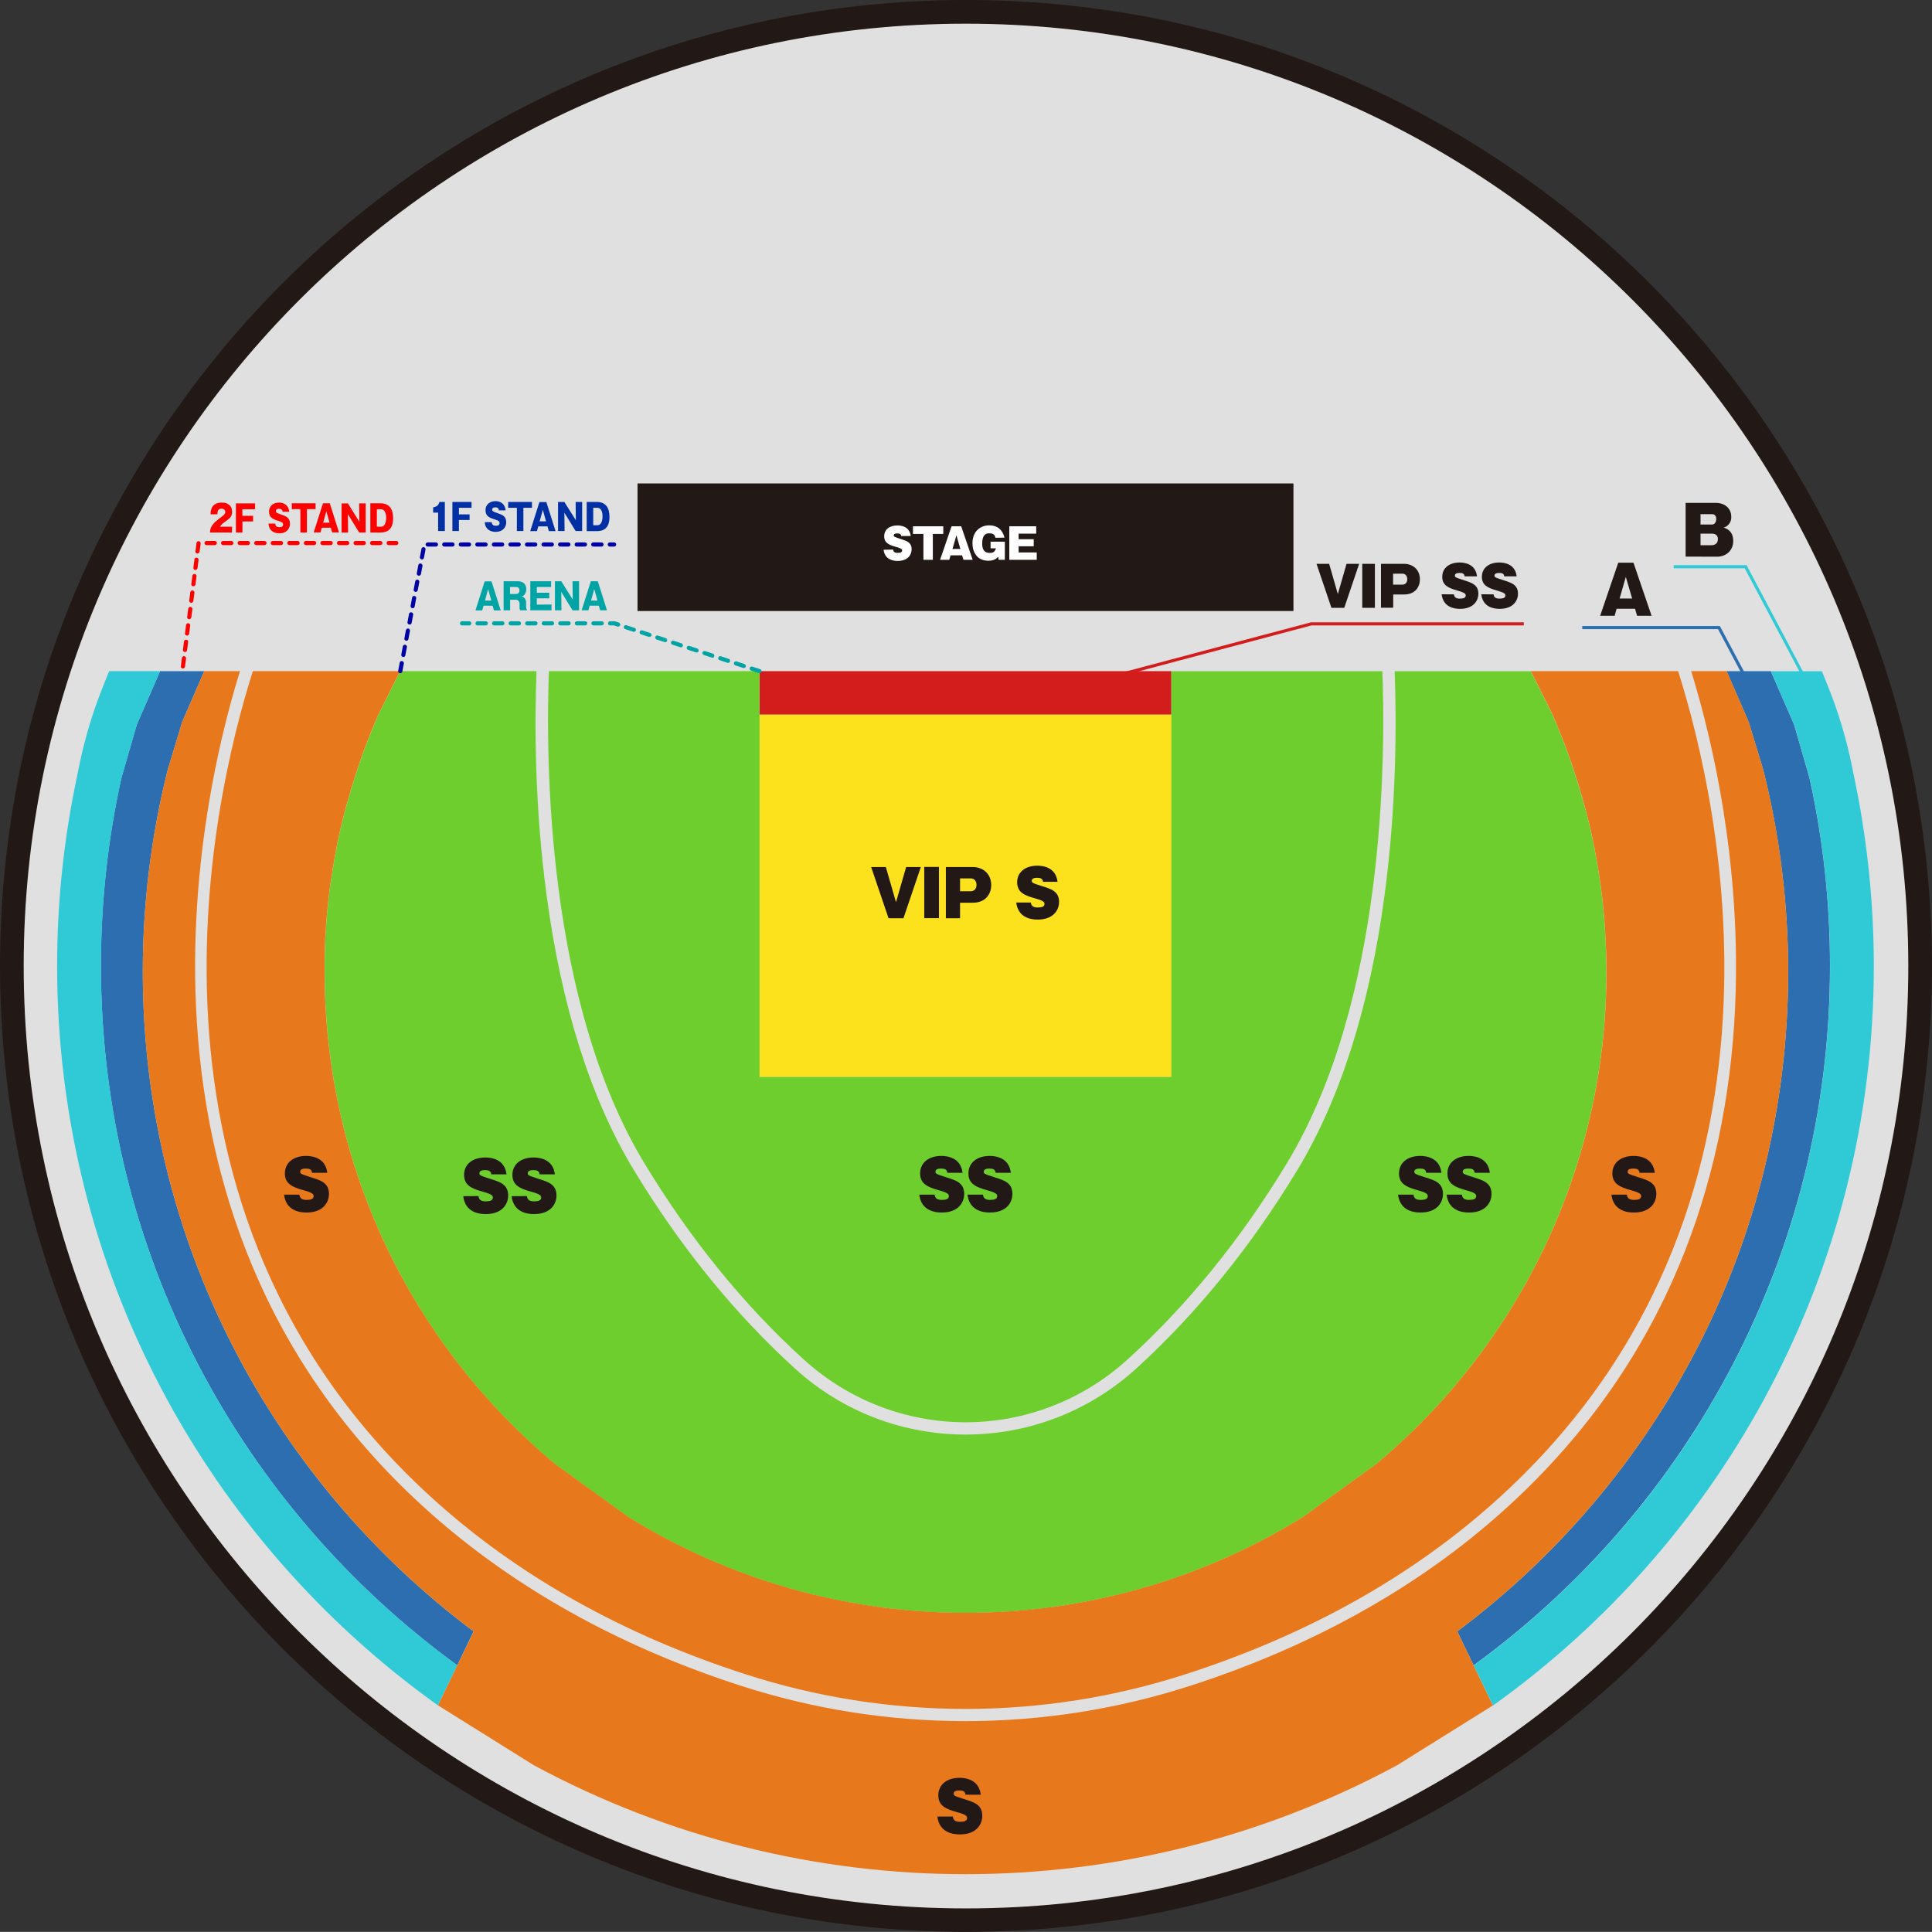 <?xml version="1.0" encoding="utf-8"?>
<!-- Generator: Adobe Illustrator 26.5.0, SVG Export Plug-In . SVG Version: 6.00 Build 0)  -->
<svg version="1.1" id="レイヤー_1" xmlns="http://www.w3.org/2000/svg" xmlns:xlink="http://www.w3.org/1999/xlink" x="0px"
	 y="0px" viewBox="0 0 1867.1 1867" style="enable-background:new 0 0 1867.1 1867;" xml:space="preserve">
<rect x="0" y="0" width="1867.1" height="1867" fill="#333333" stroke="none"/>
<style type="text/css">
	.st0{fill:#E0E0E0;}
	.st1{fill:#221815;}
	.st2{fill:none;}
	.st3{fill:#2C6EAF;}
	.st4{fill:#FCE11D;}
	.st5{fill:#D31C1C;}
	.st6{fill:#6DCE2E;}
	.st7{fill:#30CAD6;}
	.st8{fill:#E8781C;}
	.st9{fill:#00A4A4;}
	.st10{fill:#0030A4;}
	.st11{fill:#FF0000;}
	.st12{fill:#0000A4;}
	.st13{fill:#FFFFFF;}
</style>
<g id="レイヤー_2_00000137106283071691206050000012324142152925842365_">
	<g id="注釈">
		<path class="st0" d="M933.5,1855.7c-124.5,0-245.2-24.4-358.9-72.5c-221-93.7-397-269.7-490.7-490.7
			c-48.1-113.7-72.5-234.5-72.5-359s24.4-245.2,72.5-358.9c93.7-221,269.7-397,490.7-490.7c113.7-48.1,234.5-72.5,358.9-72.5
			s245.2,24.4,358.9,72.5c221,93.7,397,269.7,490.7,490.7c48.1,113.7,72.5,234.5,72.5,358.9s-24.4,245.2-72.5,358.9
			c-93.7,221-269.7,397-490.7,490.7C1178.8,1831.3,1058,1855.7,933.5,1855.7z"/>
		<path class="st1" d="M933.5,22.9c503,0,910.7,407.7,910.7,910.7s-407.7,910.7-910.7,910.7S22.9,1436.5,22.9,933.5
			S430.6,22.8,933.5,22.9 M933.5,0c-63.2,0-126.2,6.4-188.1,19C626,43.4,512.6,91.2,411.6,159.4C261.5,260.8,144,403.4,73.4,570.2
			C49.5,626.6,31.3,685.4,19,745.4c-25.3,124.1-25.3,252.1,0,376.2c24.5,119.4,72.2,232.9,140.5,333.8
			c101.3,150.1,244,267.6,410.7,338.2c56.5,23.9,115.2,42.1,175.3,54.4c124.1,25.3,252.1,25.3,376.2,0
			c119.4-24.5,232.9-72.2,333.8-140.5c150.1-101.3,267.6-244,338.2-410.7c23.9-56.5,42.1-115.2,54.4-175.3
			c25.3-124.1,25.3-252.1,0-376.2c-24.5-119.4-72.2-232.9-140.5-333.9c-101.3-150.1-244-267.6-410.8-338.2
			c-56.5-23.9-115.2-42.1-175.3-54.4C1059.8,6.4,996.7,0,933.5,0L933.5,0z"/>
		<path class="st2" d="M1549.1,876.2c0.1,1.3,0.2,2.5,0.4,3.8C1549.3,878.7,1549.2,877.4,1549.1,876.2z"/>
		<path class="st2" d="M314.4,911.9c0.1-1.5,0.1-3,0.2-4.4C314.5,908.9,314.5,910.4,314.4,911.9z"/>
		<path class="st2" d="M1551.5,907.5c0.1,1.5,0.1,3,0.2,4.4C1551.6,910.4,1551.6,908.9,1551.5,907.5z"/>
		<path class="st2" d="M1550.5,891.7l0.3,4.1L1550.5,891.7z"/>
		<path class="st2" d="M1551.8,915.4c0.1,1.6,0.1,3.1,0.2,4.7C1551.9,918.5,1551.9,917,1551.8,915.4z"/>
		<path class="st2" d="M1549.8,883.9c0.1,1.3,0.2,2.6,0.3,4C1550.1,886.5,1550,885.2,1549.8,883.9z"/>
		<path class="st2" d="M1551,899.6c0.1,1.4,0.2,2.8,0.2,4.2C1551.2,902.4,1551.1,901,1551,899.6z"/>
		<path class="st2" d="M314.1,920.1c0-1.6,0.1-3.1,0.1-4.7C314.2,917,314.1,918.5,314.1,920.1z"/>
		<path class="st2" d="M1552.1,923.4c0,1.8,0.1,3.5,0.1,5.3C1552.2,926.9,1552.1,925.1,1552.1,923.4z"/>
		<path class="st2" d="M313.9,928.7c0-1.8,0.1-3.5,0.1-5.3C313.9,925.1,313.9,926.9,313.9,928.7z"/>
		<path class="st2" d="M313.8,939.4c0-2.7,0-5.3,0-8C313.8,934,313.8,936.7,313.8,939.4z"/>
		<path class="st2" d="M1552.2,931.3c0,2.7,0.1,5.3,0.1,8C1552.3,936.7,1552.3,934,1552.2,931.3z"/>
		<path class="st2" d="M1535.8,796.9l0.4,1.7L1535.8,796.9z"/>
		<path class="st2" d="M1548.3,868.5c0.1,1.2,0.3,2.4,0.4,3.6C1548.6,870.9,1548.4,869.7,1548.3,868.5z"/>
		<path class="st2" d="M314.8,903.8c0.1-1.4,0.2-2.8,0.3-4.2C315,901,314.9,902.4,314.8,903.8z"/>
		<path class="st2" d="M1534.1,789.7l0.4,1.5L1534.1,789.7z"/>
		<path class="st2" d="M1530.5,775.9c0,0.2,0.1,0.4,0.2,0.6C1530.6,776.3,1530.5,776.1,1530.5,775.9z"/>
		<path class="st2" d="M1532.3,782.7l0.3,1.1L1532.3,782.7z"/>
		<path class="st2" d="M1537.5,804.2c0.1,0.6,0.3,1.2,0.4,1.8C1537.8,805.4,1537.6,804.8,1537.5,804.2z"/>
		<path class="st2" d="M1546.4,853.8c0.1,0.9,0.2,1.8,0.4,2.6C1546.7,855.6,1546.5,854.7,1546.4,853.8z"/>
		<path class="st2" d="M1547.4,861c0.1,1.1,0.3,2.2,0.4,3.3C1547.7,863.2,1547.5,862.1,1547.4,861z"/>
		<path class="st2" d="M1542,826.5l0.2,1.2L1542,826.5z"/>
		<path class="st2" d="M1540.6,819l0.3,1.7L1540.6,819z"/>
		<path class="st2" d="M1539.1,811.6c0.1,0.6,0.3,1.2,0.4,1.8C1539.3,812.8,1539.2,812.2,1539.1,811.6z"/>
		<path class="st2" d="M333.5,783.8c0.1-0.4,0.2-0.8,0.3-1.1C333.7,783.1,333.6,783.4,333.5,783.8z"/>
		<path class="st2" d="M335.5,776.5c0-0.2,0.1-0.4,0.2-0.6C335.5,776.1,335.5,776.3,335.5,776.5z"/>
		<path class="st2" d="M315.3,895.8c0.1-1.4,0.2-2.7,0.3-4.1C315.5,893.1,315.4,894.5,315.3,895.8z"/>
		<path class="st2" d="M329.9,798.6l0.4-1.7L329.9,798.6z"/>
		<path class="st2" d="M328.2,806c0.1-0.6,0.3-1.2,0.4-1.8C328.5,804.8,328.3,805.4,328.2,806z"/>
		<polygon class="st2" points="1408.3,1576.6 1442.8,1648.1 1424.1,1609.4 		"/>
		<polygon class="st2" points="442,1609.4 423.3,1648.1 457.8,1576.6 		"/>
		<path class="st2" d="M331.6,791.2l0.4-1.5L331.6,791.2z"/>
		<path class="st2" d="M315.9,887.9c0.1-1.3,0.2-2.6,0.3-4C316.1,885.2,316,886.5,315.9,887.9z"/>
		<path class="st2" d="M316.6,880c0.1-1.3,0.2-2.5,0.4-3.8C316.9,877.4,316.7,878.7,316.6,880z"/>
		<path class="st2" d="M318.3,864.3l0.4-3.3L318.3,864.3z"/>
		<path class="st2" d="M326.6,813.4c0.1-0.6,0.2-1.2,0.4-1.8C326.9,812.2,326.7,812.8,326.6,813.4z"/>
		<path class="st2" d="M325.1,820.7c0.1-0.6,0.2-1.1,0.3-1.7C325.4,819.6,325.3,820.2,325.1,820.7z"/>
		<path class="st2" d="M319.3,856.5c0.1-0.9,0.2-1.8,0.4-2.6C319.5,854.7,319.4,855.6,319.3,856.5z"/>
		<path class="st2" d="M317.4,872.1c0.1-1.2,0.3-2.4,0.4-3.6C317.7,869.7,317.5,870.9,317.4,872.1z"/>
		<path class="st2" d="M323.8,827.7l0.2-1.2L323.8,827.7z"/>
		<path class="st3" d="M117.3,751.8c-13.2,59.6-19.8,120.5-19.8,181.6c0,277.9,135.7,524.1,344.4,676l15.8-32.8
			C263.7,1431.5,138,1199.9,138,938.9c0-65.7,8.1-131.2,24.1-195l14-46.3l21.3-49h-42.7l-22.5,51.6L117.3,751.8z"/>
		<polygon class="st1" points="947.5,590.5 1250,590.5 1250,467.2 933,467.2 616.1,467.2 616.1,590.5 918.6,590.5 		"/>
		<polygon class="st4" points="734,1018 734,1040.8 756.7,1040.8 915.7,1040.8 933,1040.8 950.4,1040.8 1109.4,1040.8 
			1132.1,1040.8 1132.1,1018 1132.1,690.5 958.8,690.5 907.3,690.5 734,690.5 		"/>
		<polygon class="st5" points="1132,690.5 1132,690.5 1132,648.6 1132,648.6 734,648.6 734,690.5 		"/>
		<path class="st6" d="M358.8,707.2c-9.1,22.4-16.8,45.3-23.2,68.7c-0.1,0.2-0.1,0.4-0.2,0.6c-0.6,2.1-1.1,4.1-1.7,6.2
			c-0.1,0.4-0.2,0.8-0.3,1.1c-0.5,2-1,3.9-1.5,5.9l-0.4,1.5c-0.5,1.9-0.9,3.8-1.4,5.7l-0.4,1.7c-0.4,1.9-0.9,3.7-1.3,5.6
			c-0.1,0.6-0.3,1.2-0.4,1.8c-0.4,1.9-0.8,3.7-1.2,5.6c-0.1,0.6-0.2,1.2-0.4,1.8c-0.4,1.9-0.8,3.7-1.1,5.6c-0.1,0.6-0.2,1.1-0.3,1.7
			c-0.4,1.9-0.8,3.9-1.1,5.8l-0.2,1.2c-1.6,8.7-3,17.4-4.2,26.1c-0.1,0.9-0.2,1.8-0.4,2.6c-0.2,1.5-0.4,3-0.6,4.5l-0.4,3.3
			c-0.2,1.4-0.3,2.8-0.5,4.2c-0.1,1.2-0.3,2.4-0.4,3.6s-0.3,2.7-0.4,4.1s-0.3,2.5-0.4,3.8l-0.4,4c-0.1,1.3-0.2,2.6-0.3,4
			s-0.2,2.6-0.3,3.9s-0.2,2.7-0.3,4.1s-0.2,2.5-0.2,3.8c-0.1,1.4-0.2,2.8-0.3,4.2c-0.1,1.2-0.1,2.4-0.2,3.7c-0.1,1.5-0.1,3-0.2,4.4
			l-0.1,3.5c-0.1,1.6-0.1,3.1-0.1,4.7c0,1.1-0.1,2.2-0.1,3.3c0,1.8-0.1,3.5-0.1,5.3c0,0.9,0,1.8,0,2.7c0,2.7,0,5.3,0,8
			c0,190.9,86.4,361.6,222.2,475.2l70.5,51c97.9,60.9,210.8,93.1,326.1,93l0.5-0.2l0.5,0.2c115.2,0.1,228.2-32.1,326.1-93l70.5-51
			c135.8-113.6,222.2-284.3,222.2-475.2c0-2.7,0-5.3-0.1-8c0-0.9,0-1.8,0-2.7c0-1.8-0.1-3.5-0.1-5.3c0-1.1-0.1-2.2-0.1-3.3
			c0-1.6-0.1-3.1-0.2-4.7c0-1.2-0.1-2.3-0.2-3.5c-0.1-1.5-0.1-3-0.2-4.4c-0.1-1.2-0.1-2.4-0.2-3.7c-0.1-1.4-0.2-2.8-0.2-4.2
			c-0.1-1.2-0.2-2.5-0.2-3.8l-0.3-4.1c-0.1-1.3-0.2-2.6-0.3-3.9s-0.2-2.6-0.3-4s-0.2-2.6-0.4-4s-0.2-2.5-0.4-3.8l-0.4-4.1
			c-0.1-1.2-0.3-2.4-0.4-3.6c-0.2-1.4-0.3-2.8-0.5-4.2c-0.1-1.1-0.3-2.2-0.4-3.3c-0.2-1.5-0.4-3-0.6-4.5c-0.1-0.9-0.2-1.8-0.4-2.6
			c-1.2-8.8-2.6-17.5-4.2-26.1l-0.2-1.2c-0.4-1.9-0.7-3.9-1.1-5.8l-0.3-1.7c-0.4-1.9-0.7-3.8-1.1-5.6c-0.1-0.6-0.2-1.2-0.4-1.8
			c-0.4-1.9-0.8-3.7-1.2-5.6c-0.1-0.6-0.3-1.2-0.4-1.8c-0.4-1.9-0.8-3.7-1.3-5.6l-0.4-1.7c-0.4-1.9-0.9-3.8-1.4-5.7l-0.4-1.5
			c-0.5-2-1-4-1.5-5.9l-0.3-1.1c-0.5-2.1-1.1-4.2-1.7-6.2c-0.1-0.2-0.1-0.4-0.2-0.6c-6.4-23.3-14.1-46.3-23.2-68.7
			c-2.4-6-4.9-11.9-7.5-17.8l-20.4-40.7H1132v392.1H734V648.6H386.7l-20.4,40.7C363.7,695.3,361.2,701.2,358.8,707.2z"/>
		<path class="st7" d="M97.6,933.4c0-61.1,6.6-121.9,19.8-181.6l14.9-51.6l22.5-51.6h-49.3l-5.9,14.6c-9.9,24.6-17.5,50-22.9,76
			l-4.2,20.6C61,817,55.2,875.1,55.2,933.4c0,294.7,145.2,555.5,368,714.7l18.8-38.7C233.2,1457.5,97.6,1211.3,97.6,933.4z"/>
		<path class="st3" d="M1704,743.9c16,63.8,24.1,129.3,24.1,195c0,261-125.7,492.6-319.8,637.7l15.8,32.8
			c208.7-151.9,344.4-398.1,344.4-676c0-61.1-6.6-121.9-19.8-181.6l-14.9-51.6l-22.5-51.6h-42.7l21.3,49L1704,743.9z"/>
		<path class="st8" d="M1728.1,938.9c0-65.7-8-131.2-24.1-195l-14-46.3l-21.3-49h-189.3l20.4,40.7c2.6,5.9,5.1,11.8,7.5,17.8
			c9.1,22.4,16.8,45.4,23.2,68.7c0,0.2,0.1,0.4,0.2,0.6c0.6,2.1,1.1,4.1,1.7,6.2l0.3,1.1c0.5,2,1,3.9,1.5,5.9l0.4,1.5
			c0.5,1.9,0.9,3.8,1.4,5.7l0.4,1.7c0.4,1.9,0.9,3.7,1.3,5.6c0.1,0.6,0.3,1.2,0.4,1.8c0.4,1.9,0.8,3.7,1.2,5.6
			c0.1,0.6,0.3,1.2,0.4,1.8c0.4,1.9,0.8,3.7,1.1,5.6l0.3,1.7c0.4,1.9,0.7,3.9,1.1,5.8l0.2,1.2c1.6,8.7,3,17.4,4.2,26.1
			c0.1,0.9,0.2,1.8,0.4,2.6c0.2,1.5,0.4,3,0.6,4.5c0.1,1.1,0.3,2.2,0.4,3.3c0.2,1.4,0.3,2.8,0.5,4.2c0.1,1.2,0.3,2.4,0.4,3.6
			l0.4,4.1c0.1,1.3,0.2,2.5,0.4,3.8s0.2,2.6,0.4,4s0.2,2.6,0.3,4s0.2,2.6,0.3,3.9l0.3,4.1c0.1,1.2,0.2,2.5,0.2,3.8
			c0.1,1.4,0.2,2.8,0.2,4.2c0.1,1.2,0.1,2.4,0.2,3.7c0.1,1.5,0.1,3,0.2,4.4c0.1,1.2,0.1,2.3,0.2,3.5c0.1,1.6,0.1,3.1,0.2,4.7
			c0,1.1,0.1,2.2,0.1,3.3c0,1.8,0.1,3.5,0.1,5.3c0,0.9,0,1.8,0,2.7c0,2.7,0.1,5.3,0.1,8c0,190.9-86.4,361.6-222.2,475.2l-70.5,51
			c-97.9,60.9-210.8,93.1-326.1,93l-0.5-0.2l-0.5,0.2c-115.2,0.1-228.2-32.1-326.1-93l-70.5-51c-136-113.6-222.4-284.3-222.4-475.2
			c0-2.7,0-5.3,0-8c0-0.9,0-1.8,0-2.7c0-1.8,0.1-3.5,0.1-5.3c0-1.1,0.1-2.2,0.1-3.3c0-1.6,0.1-3.1,0.1-4.7l0.1-3.5
			c0.1-1.5,0.1-3,0.2-4.4c0.1-1.2,0.1-2.4,0.2-3.7c0.1-1.4,0.2-2.8,0.3-4.2c0.1-1.2,0.2-2.5,0.2-3.8s0.2-2.7,0.3-4.1
			s0.2-2.6,0.3-3.9s0.2-2.6,0.3-4l0.4-4c0.1-1.3,0.2-2.5,0.4-3.8s0.3-2.7,0.4-4.1s0.3-2.4,0.4-3.6c0.2-1.4,0.3-2.8,0.5-4.2l0.4-3.3
			c0.2-1.5,0.4-3,0.6-4.5c0.1-0.9,0.2-1.8,0.4-2.6c1.2-8.8,2.6-17.5,4.2-26.1l0.2-1.2c0.4-1.9,0.7-3.9,1.1-5.8
			c0.1-0.6,0.2-1.1,0.3-1.7c0.4-1.9,0.8-3.8,1.1-5.6c0.1-0.6,0.2-1.2,0.4-1.8c0.4-1.9,0.8-3.7,1.2-5.6c0.1-0.6,0.3-1.2,0.4-1.8
			c0.4-1.9,0.8-3.7,1.3-5.6l0.4-1.7c0.4-1.9,0.9-3.8,1.4-5.7l0.4-1.5c0.5-2,1-4,1.5-5.9c0.1-0.4,0.2-0.8,0.3-1.1
			c0.5-2.1,1.1-4.2,1.7-6.2c0-0.2,0.1-0.4,0.2-0.6c6.4-23.3,14.1-46.3,23.2-68.7c2.4-6,4.9-12,7.5-17.8l20.4-40.7H197.4l-21.3,49
			l-14,46.3c-16,63.8-24.1,129.3-24.1,195c0,261,125.7,492.6,319.8,637.7l-34.5,71.5L516,1706c260.3,140.3,573.8,140.3,834.1,0
			l92.7-57.9l-34.5-71.5C1602.4,1431.5,1728.1,1199.9,1728.1,938.9z"/>
		<path class="st7" d="M1793.7,759.9l-4.2-20.6c-5.3-26-13-51.4-22.9-76l-5.9-14.6h-49.3l22.5,51.6l14.9,51.6
			c13.2,59.6,19.8,120.5,19.8,181.6c0,277.9-135.7,524.1-344.4,676l18.7,38.7c222.8-159.2,368-420,368-714.7
			C1810.8,875.1,1805.1,817,1793.7,759.9z"/>
		<path class="st0" d="M933.1,1663.3c-73.8,0-147.1-11.5-217.2-34.2c-110.3-35.6-206.5-87.7-285.9-154.7s-140.1-146.9-180.5-237.8
			c-33.5-75.3-53.5-158.8-59.2-248.1C180,829,217.8,691.8,234.6,640.2l1.4-4.2h295l-0.3,6.2c-3.8,92.8-2.5,325.5,92,481.9
			c44.3,73.2,96,137,153.8,189.5c89.3,81.2,224.1,81.2,313.4,0c57.8-52.5,109.5-116.3,153.8-189.5c94.6-156.3,95.8-389.1,92-481.9
			l-0.3-6.2h295l1.3,4.2c16.7,51.6,54.5,188.8,44.3,348.3c-5.7,89.2-25.6,172.7-59.2,248.1c-40.4,90.8-101.2,170.8-180.5,237.8
			s-175.7,119.1-285.9,154.7C1080.1,1651.8,1006.8,1663.3,933.1,1663.3z M244.5,648.1c-40.3,126.6-136.9,538.7,193.1,817.1
			c78.2,66,173.1,117.3,281.9,152.5c138.8,45.1,288.3,45.1,427.1,0c108.8-35.2,203.6-86.4,281.9-152.5
			c330-278.4,233.4-690.5,193.1-817.1h-273.8c2,53.2,1.6,132.3-9.8,217.5c-14.4,107.3-42.8,196.5-84.1,264.9
			c-44.9,74.2-97.4,138.9-156,192.2c-93.4,84.9-236.1,84.9-329.5,0c-58.6-53.3-111.1-118-156-192.2
			c-41.4-68.4-69.7-157.6-84.1-264.9c-11.5-85.2-11.8-164.2-9.8-217.5H244.5z"/>
		<path class="st9" d="M467.3,585.3l-1.3,4.6h-6.5l8.9-28.1h6.6l8.9,28.1h-6.5l-1.3-4.5L467.3,585.3z M474.8,580.4l-3.1-11.1
			l-3,11.1H474.8z"/>
		<path class="st9" d="M508.4,585.8c0,1.2,0,2.9,0.9,3.4v0.6h-6.6c-0.5-1-0.7-2.2-0.6-3.3v-2.8c0-1.1-0.3-2.2-1-3.1
			c-0.7-0.8-1.7-1.1-2.6-1H493v10.2h-6.3v-28.1h13.6c6,0,8.3,3.6,8.3,7.7c0,1.8-0.5,3.5-1.5,5c-0.8,1.1-1.9,1.8-3.2,2.2
			c0.9,0,1.8,0.3,2.5,0.9c1.4,1.3,2.1,3.1,2,5V585.8z M492.9,574h6.3c1.2,0,2.8-1,2.8-3.4c0-2.1-1.3-3.3-2.7-3.3h-6.4L492.9,574
			L492.9,574z"/>
		<path class="st9" d="M533,584.2v5.6h-20.5v-28.1h20.1v5.6h-13.8v5.5h12v5.4h-12v6.1L533,584.2L533,584.2z"/>
		<path class="st9" d="M553.3,589.8L542.4,572l0.2,17.8h-6.3v-28.1h6.1l11.1,17.7l-0.2-17.7h6.3v28.1H553.3z"/>
		<path class="st9" d="M569.9,585.3l-1.3,4.5h-6.5l8.9-28.1h6.7l8.9,28.1H580l-1.3-4.5H569.9z M577.4,580.4l-3.1-11.1l-3.1,11.1
			H577.4z"/>
		<path class="st10" d="M423.4,513.2v-17.8h-4.8v-5.1c3.6-0.6,5-1.8,6.1-5.2h5.2v28.1H423.4z"/>
		<path class="st10" d="M453.8,497.1v5.4h-10.3v10.7h-6.3v-28.1h18.5v5.6h-12.2v6.4H453.8z"/>
		<path class="st10" d="M475.2,504.6c0.2,2.5,1.5,3.5,4,3.5s3.6-0.8,3.6-2.6c0-1.4-0.6-2.4-4.8-3.6c-5.6-1.7-8.8-3.3-8.8-9.1
			c0-4.5,3.5-8.5,9.7-8.5c2.2,0,4.4,0.6,6.2,1.9c2.1,1.7,3.4,4.3,3.5,7h-6.5c-0.2-2.3-1.6-2.9-3.4-2.9c-1.1,0-3.1,0.2-3.1,2.2
			c0,1.2,0.4,1.8,4.9,3.3c5.2,1.8,8.7,3,8.7,9.1c0,3.9-2.6,9.1-10.4,9.1c-4.5,0-9.9-2.2-10.3-9.4H475.2z"/>
		<path class="st10" d="M505.8,513.2h-6.3v-22.5h-8.4v-5.6h23v5.6h-8.3V513.2z"/>
		<path class="st10" d="M520.2,508.7l-1.3,4.6h-6.5l8.9-28.1h6.7l8.9,28.1h-6.5l-1.3-4.6L520.2,508.7L520.2,508.7z M527.7,503.8
			l-3.1-11.1l-3.1,11.1H527.7z"/>
		<path class="st10" d="M556.3,513.2l-10.9-17.8l0.2,17.8h-6.3v-28.1h6.1l11.1,17.7l-0.2-17.7h6.3v28.1H556.3z"/>
		<path class="st10" d="M567,485.1h9.8c8.9,0,12.2,6.1,12.2,14.4c0,11.7-6.5,13.8-12.2,13.8H567V485.1z M573.3,507.6h4
			c5,0,5-7.6,5-8.6c0-4.4-1.5-8.3-5-8.3h-4V507.6z"/>
		<path class="st11" d="M224.2,514.6h-21.3c0.3-4.9,2-8.3,9.2-13.6c4.5-3.4,5.6-4.2,5.6-6.2c0-2.7-2.2-3.2-3.7-3.2
			c-3.6,0-3.8,2.7-3.9,5.4h-6.6c0.1-4,0.8-11.3,11-11.3c4.7,0,9.8,2.2,9.8,9c0,4.2-1.9,5.9-5.1,8.2c-4.8,3.5-5.5,4.4-6.7,6.1h11.8
			L224.2,514.6z"/>
		<path class="st11" d="M244.6,498.5v5.4h-10.3v10.7H228v-28.1h18.5v5.6h-12.3v6.4L244.6,498.5z"/>
		<path class="st11" d="M266,506c0.2,2.6,1.5,3.5,4,3.5s3.6-0.8,3.6-2.6c0-1.4-0.6-2.3-4.8-3.6c-5.6-1.7-8.8-3.3-8.8-9.1
			c0-4.5,3.5-8.5,9.7-8.5c2.2,0,4.4,0.6,6.2,1.9c2.2,1.7,3.5,4.3,3.6,7h-6.4c-0.2-2.3-1.6-2.9-3.4-2.9c-1.1,0-3.1,0.2-3.1,2.2
			c0,1.2,0.4,1.8,4.9,3.3c5.2,1.8,8.7,3,8.7,9.1c0,3.9-2.6,9.1-10.4,9.1c-4.5,0-9.9-2.2-10.3-9.4L266,506z"/>
		<path class="st11" d="M296.6,514.6h-6.3V492H282v-5.6h23v5.6h-8.4V514.6z"/>
		<path class="st11" d="M311,510l-1.3,4.5h-6.5l8.9-28.1h6.6l8.9,28.1H321l-1.3-4.5H311z M318.5,505.1l-3.1-11.1l-3.1,11.1H318.5z"
			/>
		<path class="st11" d="M347.1,514.6l-10.9-17.7l0.2,17.7h-6.3v-28.1h6.1l11.1,17.8l-0.2-17.8h6.3v28.1H347.1z"/>
		<path class="st11" d="M357.9,486.4h9.8c8.9,0,12.2,6.1,12.2,14.4c0,11.7-6.5,13.8-12.2,13.8h-9.8V486.4z M364.2,509h4
			c5,0,5-7.6,5-8.6c0-4.4-1.5-8.3-5-8.3h-4V509z"/>
		<path class="st9" d="M734,650.6c-0.2,0-0.4,0-0.6-0.1l-7.6-2.5c-1-0.3-1.6-1.5-1.3-2.5s1.5-1.6,2.5-1.3l7.6,2.5
			c1,0.3,1.6,1.5,1.3,2.5C735.6,650.1,734.9,650.6,734,650.6L734,650.6z M718.8,645.6c-0.2,0-0.4,0-0.6-0.1l-7.6-2.5
			c-1-0.3-1.6-1.5-1.3-2.5s1.5-1.6,2.5-1.3l7.6,2.5c1,0.3,1.6,1.5,1.3,2.5C720.5,645.1,719.7,645.6,718.8,645.6L718.8,645.6z
			 M703.6,640.6c-0.2,0-0.4,0-0.6-0.1l-7.6-2.5c-1-0.3-1.6-1.5-1.3-2.5s1.5-1.6,2.5-1.3l7.6,2.5c1,0.3,1.6,1.5,1.3,2.5
			C705.3,640.1,704.5,640.6,703.6,640.6L703.6,640.6z M688.4,635.6c-0.2,0-0.4,0-0.6-0.1l-7.6-2.5c-1-0.3-1.6-1.5-1.3-2.5
			s1.5-1.6,2.5-1.3l7.6,2.5c1,0.3,1.6,1.5,1.3,2.5C690.1,635.1,689.3,635.6,688.4,635.6L688.4,635.6z M673.2,630.6
			c-0.2,0-0.4,0-0.6-0.1L665,628c-1-0.3-1.6-1.5-1.3-2.5s1.5-1.6,2.5-1.3l7.6,2.5c1,0.3,1.6,1.5,1.3,2.5
			C674.9,630.1,674.1,630.6,673.2,630.6L673.2,630.6z M658,625.6c-0.2,0-0.4,0-0.6-0.1l-7.6-2.5c-1-0.3-1.6-1.5-1.3-2.5
			s1.5-1.6,2.5-1.3l7.6,2.5c1,0.3,1.6,1.5,1.3,2.5C659.7,625.1,658.9,625.6,658,625.6L658,625.6z M642.8,620.6c-0.2,0-0.4,0-0.6-0.1
			l-7.6-2.5c-1-0.3-1.6-1.5-1.3-2.5s1.5-1.6,2.5-1.3l7.6,2.5c1,0.3,1.6,1.5,1.3,2.5C644.5,620.1,643.7,620.6,642.8,620.6
			L642.8,620.6z M627.7,615.6c-0.2,0-0.4,0-0.6-0.1l-7.6-2.5c-1-0.3-1.6-1.5-1.3-2.5s1.5-1.6,2.5-1.3l7.6,2.5c1,0.3,1.6,1.5,1.3,2.5
			c-0.3,0.8-1.1,1.2-1.9,1.2V615.6z M612.5,610.6c-0.2,0-0.4,0-0.6-0.1l-7.6-2.5c-1.1-0.3-1.7-1.4-1.4-2.4c0.3-1.1,1.4-1.7,2.4-1.4
			c0.1,0,0.2,0.1,0.3,0.1l7.6,2.5c1,0.3,1.6,1.5,1.3,2.5C614.1,610.1,613.3,610.6,612.5,610.6L612.5,610.6z M597.3,605.6
			c-0.2,0-0.4,0-0.6-0.1l-3.3-1.1h-3.8c-1.1,0-2-0.9-2-2s0.9-2,2-2h4.2c0.2,0,0.4,0,0.6,0.1l3.7,1.2c1,0.3,1.6,1.5,1.3,2.5
			C598.9,605.1,598.2,605.6,597.3,605.6L597.3,605.6z M581.5,604.4h-8c-1.1,0-2-0.9-2-2s0.9-2,2-2h8c1.1,0,2,0.9,2,2
			S582.6,604.4,581.5,604.4z M565.5,604.4h-8c-1.1,0-2-0.9-2-2s0.9-2,2-2h8c1.1,0,2,0.9,2,2S566.6,604.4,565.5,604.4z M549.5,604.4
			h-8c-1.1,0-2-0.9-2-2s0.9-2,2-2h8c1.1,0,2,0.9,2,2S550.6,604.4,549.5,604.4z M533.5,604.4h-8c-1.1,0-2-0.9-2-2s0.9-2,2-2h8
			c1.1,0,2,0.9,2,2S534.6,604.4,533.5,604.4z M517.5,604.4h-8c-1.1,0-2-0.9-2-2s0.9-2,2-2h8c1.1,0,2,0.9,2,2
			S518.6,604.4,517.5,604.4z M501.5,604.4h-8c-1.1,0-2-0.9-2-2s0.9-2,2-2h8c1.1,0,2,0.9,2,2S502.6,604.4,501.5,604.4z M485.5,604.4
			h-8c-1.1,0-2-0.9-2-2s0.9-2,2-2h8c1.1,0,2,0.9,2,2S486.6,604.4,485.5,604.4z M469.5,604.4h-8c-1.1,0-2-0.9-2-2s0.9-2,2-2h8
			c1.1,0,2,0.9,2,2S470.6,604.4,469.5,604.4z M453.5,604.4h-7c-1.1,0-2-0.9-2-2s0.9-2,2-2h7c1.1,0,2,0.9,2,2
			S454.6,604.4,453.5,604.4z"/>
		<path class="st12" d="M386.8,650.6c-0.1,0-0.2,0-0.4,0c-1.1-0.2-1.8-1.2-1.6-2.3l0,0l1.5-7.9c0.2-1.1,1.3-1.8,2.4-1.5
			c1,0.2,1.7,1.2,1.6,2.3l-1.5,7.8C388.6,649.9,387.8,650.6,386.8,650.6z M389.8,634.9c-0.1,0-0.2,0-0.4,0c-1.1-0.2-1.8-1.2-1.6-2.3
			l1.5-7.9c0.2-1.1,1.2-1.8,2.3-1.6s1.8,1.2,1.6,2.3v0.1l-1.5,7.9C391.6,634.3,390.7,634.9,389.8,634.9L389.8,634.9z M392.8,619.2
			c-0.1,0-0.3,0-0.4,0c-1.1-0.2-1.8-1.2-1.6-2.3l1.5-7.9c0.2-1.1,1.3-1.8,2.3-1.6c1.1,0.2,1.8,1.3,1.6,2.3l-1.5,7.9
			C394.6,618.6,393.7,619.2,392.8,619.2L392.8,619.2z M395.8,603.5c-0.1,0-0.2,0-0.4,0c-1.1-0.2-1.8-1.2-1.6-2.3l0,0l1.5-7.9
			c0.2-1.1,1.3-1.8,2.4-1.5c1,0.2,1.7,1.2,1.6,2.3l-1.5,7.9c-0.2,1-1.1,1.7-2.1,1.6L395.8,603.5z M398.8,587.7c-0.1,0-0.3,0-0.4,0
			c-1.1-0.2-1.8-1.3-1.6-2.3l0,0l1.5-7.9c0.2-1.1,1.2-1.8,2.3-1.6s1.8,1.2,1.6,2.3v0.1l-1.5,7.9c-0.2,1-1.1,1.7-2.1,1.6L398.8,587.7
			z M401.8,572c-0.1,0-0.2,0-0.4,0c-1.1-0.2-1.8-1.2-1.6-2.3l1.5-7.9c0.2-1.1,1.3-1.8,2.3-1.6l0,0c1.1,0.2,1.8,1.3,1.6,2.3l0,0
			l-1.5,7.9c-0.2,1-1.1,1.7-2.1,1.6H401.8z M404.8,556.3h-0.4c-1.1-0.2-1.8-1.3-1.6-2.3l0,0l1.5-7.9c0.2-1.1,1.3-1.8,2.4-1.5
			c1,0.2,1.7,1.2,1.6,2.3l-1.5,7.9c-0.2,1-1.2,1.7-2.2,1.6L404.8,556.3z M407.8,540.6c-0.1,0-0.3,0-0.4,0c-1.1-0.2-1.8-1.3-1.6-2.3
			l0,0l1.5-7.9c0.2-1.1,1.2-1.8,2.3-1.6s1.8,1.2,1.6,2.3v0.1l-1.5,7.9c-0.2,1-1.2,1.7-2.2,1.6L407.8,540.6z M593.5,528.2h-4.2
			c-1.1,0-2-0.9-2-2s0.9-2,2-2h4.2c1.1,0,2,0.9,2,2S594.6,528.2,593.5,528.2z M581.3,528.2h-8c-1.1,0-2-0.9-2-2s0.9-2,2-2h8
			c1.1,0,2,0.9,2,2S582.4,528.2,581.3,528.2z M565.3,528.2h-8c-1.1,0-2-0.9-2-2s0.9-2,2-2h8c1.1,0,2,0.9,2,2
			S566.4,528.2,565.3,528.2z M549.3,528.2h-8c-1.1,0-2-0.9-2-2s0.9-2,2-2h8c1.1,0,2,0.9,2,2S550.4,528.2,549.3,528.2z M533.3,528.2
			h-8c-1.1,0-2-0.9-2-2s0.9-2,2-2h8c1.1,0,2,0.9,2,2S534.4,528.2,533.3,528.2z M517.3,528.2h-8c-1.1,0-2-0.9-2-2s0.9-2,2-2h8
			c1.1,0,2,0.9,2,2S518.4,528.2,517.3,528.2z M501.3,528.2h-8c-1.1,0-2-0.9-2-2s0.9-2,2-2h8c1.1,0,2,0.9,2,2
			S502.4,528.2,501.3,528.2z M485.3,528.2h-8c-1.1,0-2-0.9-2-2s0.9-2,2-2h8c1.1,0,2,0.9,2,2S486.4,528.2,485.3,528.2z M469.3,528.2
			h-8c-1.1,0-2-0.9-2-2s0.9-2,2-2h8c1.1,0,2,0.9,2,2S470.4,528.2,469.3,528.2z M453.3,528.2h-8c-1.1,0-2-0.9-2-2s0.9-2,2-2h8
			c1.1,0,2,0.9,2,2S454.4,528.2,453.3,528.2z M437.3,528.2h-8c-1.1,0-2-0.9-2-2s0.9-2,2-2h8c1.1,0,2,0.9,2,2
			S438.4,528.2,437.3,528.2z M421.3,528.2h-8c-1.1,0-2-0.9-2-2s0.9-2,2-2h8c1.1,0,2,0.9,2,2S422.4,528.2,421.3,528.2z"/>
		<path class="st11" d="M176.8,646h-0.3c-1.1-0.1-1.9-1.1-1.7-2.2l0,0l1-7.9c0.1-1.1,1.1-1.9,2.2-1.8s1.9,1.1,1.8,2.2l-1,7.9
			C178.6,645.3,177.8,646,176.8,646z M178.8,630.1h-0.3c-1.1-0.1-1.9-1.1-1.7-2.2l1-7.9c0.1-1.1,1.1-1.9,2.2-1.8s1.9,1.1,1.8,2.2
			l-1,7.9C180.6,629.4,179.8,630.2,178.8,630.1L178.8,630.1z M180.8,614.2h-0.3c-1.1-0.1-1.9-1.1-1.7-2.2l0,0l1-7.9
			c0.1-1.1,1.1-1.9,2.2-1.8s1.9,1.1,1.8,2.2l-1,7.9C182.6,613.5,181.8,614.3,180.8,614.2L180.8,614.2z M182.8,598.4h-0.2
			c-1.1-0.1-1.9-1.1-1.7-2.2l0,0l1-7.9c0.1-1.1,1.1-1.9,2.2-1.8s1.9,1.1,1.8,2.2l-1,7.9C184.6,597.7,183.8,598.4,182.8,598.4
			L182.8,598.4z M184.8,582.5c-0.1,0-0.2,0-0.2,0c-1.1-0.1-1.9-1.1-1.7-2.2l0,0l1-7.9c0.1-1.1,1.1-1.9,2.2-1.8s1.9,1.1,1.8,2.2
			l-1,7.9C186.6,581.8,185.7,582.6,184.8,582.5L184.8,582.5z M186.8,566.6h-0.2c-1.1-0.1-1.9-1.1-1.7-2.2l0,0l1-7.9
			c0.1-1.1,1.1-1.9,2.2-1.8s1.9,1.1,1.8,2.2l-1,7.9C188.6,565.9,187.7,566.7,186.8,566.6L186.8,566.6z M188.8,550.8h-0.2
			c-1.1-0.1-1.9-1.1-1.7-2.2l0,0l1-7.9c0.1-1.1,1.1-1.9,2.2-1.8s1.9,1.1,1.8,2.2l-1,7.9C190.6,550.1,189.7,550.8,188.8,550.8
			L188.8,550.8z M190.8,534.9h-0.2c-1.1-0.1-1.9-1.1-1.7-2.2l0,0l1-7.9c0.1-1.1,1.1-1.9,2.2-1.8s1.9,1.1,1.8,2.2l-1,7.9
			C192.6,534.2,191.7,534.9,190.8,534.9L190.8,534.9z M383,526.8h-7.4c-1.1,0-2-0.9-2-2s0.9-2,2-2h7.4c1.1,0,2,0.9,2,2
			S384.1,526.8,383,526.8z M367.6,526.8h-8c-1.1,0-2-0.9-2-2s0.9-2,2-2h8c1.1,0,2,0.9,2,2S368.7,526.8,367.6,526.8z M351.6,526.8h-8
			c-1.1,0-2-0.9-2-2s0.9-2,2-2h8c1.1,0,2,0.9,2,2S352.7,526.8,351.6,526.8z M335.6,526.8h-8c-1.1,0-2-0.9-2-2s0.9-2,2-2h8
			c1.1,0,2,0.9,2,2S336.7,526.8,335.6,526.8z M319.6,526.8h-8c-1.1,0-2-0.9-2-2s0.9-2,2-2h8c1.1,0,2,0.9,2,2
			S320.7,526.8,319.6,526.8z M303.6,526.8h-8c-1.1,0-2-0.9-2-2s0.9-2,2-2h8c1.1,0,2,0.9,2,2S304.7,526.8,303.6,526.8z M287.6,526.8
			h-8c-1.1,0-2-0.9-2-2s0.9-2,2-2h8c1.1,0,2,0.9,2,2S288.7,526.8,287.6,526.8z M271.6,526.8h-8c-1.1,0-2-0.9-2-2s0.9-2,2-2h8
			c1.1,0,2,0.9,2,2S272.7,526.8,271.6,526.8z M255.6,526.8h-8c-1.1,0-2-0.9-2-2s0.9-2,2-2h8c1.1,0,2,0.9,2,2
			S256.7,526.8,255.6,526.8z M239.6,526.8h-8c-1.1,0-2-0.9-2-2s0.9-2,2-2h8c1.1,0,2,0.9,2,2S240.7,526.8,239.6,526.8z M223.6,526.8
			h-8c-1.1,0-2-0.9-2-2s0.9-2,2-2h8c1.1,0,2,0.9,2,2S224.7,526.8,223.6,526.8z M207.6,526.8h-8c-1.1,0-2-0.9-2-2s0.9-2,2-2h8
			c1.1,0,2,0.9,2,2S208.7,526.8,207.6,526.8z"/>
		<path class="st13" d="M863.1,531.1c0.3,2.5,1.8,3.2,4.4,3.2s4.3-0.5,4.3-2.2c0-1.2-0.5-2.1-6-3.6c-6.7-1.9-11.3-3.8-11.3-10.2
			s4.9-10.5,12.8-10.5c3.6,0,11.8,1,12.8,10.2h-9.2c-0.2-2.1-1.7-2.5-3.8-2.5c-1.2,0-3.4,0.2-3.4,1.9c0,1.2,0.3,1.4,6.8,3.5
			c5.6,1.7,10.5,3.3,10.5,10c0,4.7-3.1,11.2-13.6,11.2c-4.4,0-12.3-1.3-13.5-10.8L863.1,531.1z"/>
		<path class="st13" d="M901.5,541h-9.1v-25h-10.1v-7.4h29.3v7.4h-10.1L901.5,541L901.5,541z"/>
		<path class="st13" d="M918.6,536.7l-1.2,4.3h-8.9l11.1-32.4h9.3L940,541h-8.9l-1.3-4.3H918.6z M928.1,530.5l-3.8-13.2l-3.8,13.2
			H928.1z"/>
		<path class="st13" d="M962,519.7c-0.8-3.9-3.5-4.3-6.1-4.3c-4,0-6.7,2.4-6.7,10c0,8.9,5.5,8.9,7.4,8.9s4.6-0.1,5.9-4.4h-5.2v-6.4
			h13.8V541h-6l-0.4-3c-1.1,1.2-3.4,3.9-9.6,3.9c-10.6,0-15.3-8-15.3-16.8c0-11.8,7.8-17.4,16.2-17.4c11.9,0,14.2,9.7,14.7,11.9
			L962,519.7z"/>
		<path class="st13" d="M1001.9,533.9v7.1h-26.5v-32.4h26v7.1h-17v5.4H999v6.8h-14.6v6H1001.9z"/>
		<path class="st1" d="M865.9,871.9l9.8-34h14.2l-16.8,49.5h-14.4l-16.8-49.5h14.2L865.9,871.9z"/>
		<path class="st1" d="M907.4,887.3h-14.2v-49.5h14.2V887.3z"/>
		<path class="st1" d="M914.1,837.9h26.1c9.2,0,17.7,6,17.7,17.5c0,8.9-5.7,17-17.7,17h-12.4v15h-13.7L914.1,837.9L914.1,837.9z
			 M927.8,861.3h10.5c2.9,0,5.4-2.1,5.4-6.2c0-3.7-2.3-6.2-5.4-6.2h-10.5V861.3z"/>
		<path class="st1" d="M996.2,872.2c0.5,3.7,2.8,4.8,6.7,4.8s6.5-0.8,6.5-3.4c0-1.8-0.8-3.1-9.1-5.4c-10.3-2.9-17.3-5.8-17.3-15.6
			c0-9.5,7.5-16,19.5-16c5.5,0,17.9,1.5,19.5,15.6h-14c-0.4-3.2-2.6-3.9-5.7-3.9c-1.9,0-5.2,0.3-5.2,2.9c0,1.8,0.4,2.2,10.4,5.3
			c8.6,2.7,16,5,16,15.2c0,7.1-4.8,17-20.8,17c-6.8,0-18.8-2-20.6-16.5L996.2,872.2z"/>
		<path class="st1" d="M1366,1154.5c0.5,3.9,2.9,5.1,7,5.1s6.8-0.9,6.8-3.6c0-1.9-0.8-3.3-9.6-5.7c-10.8-3-18.2-6.2-18.2-16.3
			c0-10,7.9-16.9,20.5-16.9c5.8,0,18.8,1.6,20.5,16.3h-14.7c-0.4-3.4-2.7-4.1-6-4.1c-2,0-5.5,0.3-5.5,3c0,1.9,0.4,2.3,10.9,5.6
			c9,2.8,16.8,5.2,16.8,16c0,7.5-5,17.9-21.8,17.9c-7.1,0-19.8-2.1-21.6-17.3H1366z"/>
		<path class="st1" d="M1412.8,1154.5c0.5,3.9,2.9,5.1,7,5.1s6.8-0.9,6.8-3.6c0-1.9-0.8-3.3-9.6-5.7c-10.8-3-18.2-6.2-18.2-16.3
			c0-10,7.9-16.9,20.5-16.9c5.8,0,18.8,1.6,20.5,16.3h-14.7c-0.4-3.4-2.7-4.1-6-4.1c-2,0-5.5,0.3-5.5,3c0,1.9,0.4,2.3,10.9,5.6
			c9,2.8,16.9,5.2,16.9,16c0,7.5-5,17.9-21.8,17.9c-7.1,0-19.8-2.1-21.6-17.3H1412.8z"/>
		<path class="st1" d="M903.2,1154.5c0.5,3.9,2.9,5.1,7,5.1s6.8-0.9,6.8-3.6c0-1.9-0.8-3.3-9.6-5.7c-10.8-3-18.2-6.2-18.2-16.3
			c0-10,7.9-16.9,20.5-16.9c5.8,0,18.8,1.6,20.5,16.3h-14.7c-0.4-3.4-2.7-4.1-6-4.1c-2,0-5.5,0.3-5.5,3c0,1.9,0.5,2.3,10.9,5.6
			c9,2.8,16.9,5.2,16.9,16c0,7.5-5,17.9-21.8,17.9c-7.1,0-19.8-2.1-21.6-17.3H903.2z"/>
		<path class="st1" d="M949.9,1154.5c0.5,3.9,2.9,5.1,7,5.1s6.8-0.9,6.8-3.6c0-1.9-0.8-3.3-9.6-5.7c-10.8-3-18.2-6.2-18.2-16.3
			c0-10,7.9-16.9,20.5-16.9c5.8,0,18.8,1.6,20.5,16.3h-14.7c-0.4-3.4-2.7-4.1-6-4.1c-2,0-5.5,0.3-5.5,3c0,1.9,0.4,2.3,10.9,5.6
			c9,2.8,16.8,5.2,16.8,16c0,7.5-5,17.9-21.8,17.9c-7.1,0-19.8-2.1-21.6-17.3H949.9z"/>
		<path class="st1" d="M462.4,1155.9c0.5,3.9,2.9,5.1,7,5.1s6.9-0.9,6.9-3.6c0-1.9-0.8-3.3-9.6-5.7c-10.8-3-18.2-6.1-18.2-16.3
			c0-10,7.9-16.8,20.5-16.8c5.8,0,18.8,1.6,20.5,16.3h-14.7c-0.4-3.4-2.7-4.1-6-4.1c-2,0-5.5,0.3-5.5,3c0,1.9,0.4,2.3,10.9,5.6
			c9,2.8,16.9,5.3,16.9,16c0,7.5-5,17.9-21.8,17.9c-7.1,0-19.8-2.1-21.6-17.3L462.4,1155.9z"/>
		<path class="st1" d="M509.2,1155.9c0.5,3.9,2.9,5.1,7,5.1s6.8-0.9,6.8-3.6c0-1.9-0.8-3.3-9.6-5.7c-10.8-3-18.2-6.1-18.2-16.3
			c0-10,7.9-16.8,20.5-16.8c5.8,0,18.8,1.6,20.5,16.3h-14.7c-0.4-3.4-2.7-4.1-6-4.1c-2,0-5.5,0.3-5.5,3c0,1.9,0.5,2.3,10.9,5.6
			c9,2.8,16.9,5.3,16.9,16c0,7.5-5,17.9-21.8,17.9c-7.1,0-19.8-2.1-21.6-17.3L509.2,1155.9z"/>
		<path class="st1" d="M1572.2,1154.5c0.5,3.9,2.9,5.1,7,5.1s6.8-0.9,6.8-3.6c0-1.9-0.8-3.3-9.6-5.7c-10.8-3-18.2-6.2-18.2-16.3
			c0-10,7.9-16.9,20.5-16.9c5.8,0,18.8,1.6,20.5,16.3h-14.7c-0.4-3.4-2.7-4.1-6-4.1c-2,0-5.5,0.3-5.5,3c0,1.9,0.4,2.3,10.9,5.6
			c9,2.8,16.8,5.2,16.8,16c0,7.5-5,17.9-21.8,17.9c-7.1,0-19.8-2.1-21.6-17.3H1572.2z"/>
		<path class="st1" d="M289.3,1154.5c0.5,3.9,2.9,5.1,7,5.1s6.8-0.9,6.8-3.6c0-1.9-0.8-3.3-9.6-5.7c-10.8-3-18.2-6.2-18.2-16.3
			c0-10,7.9-16.9,20.5-16.9c5.8,0,18.8,1.6,20.5,16.3h-14.7c-0.4-3.4-2.7-4.1-6-4.1c-2,0-5.5,0.3-5.5,3c0,1.9,0.5,2.3,10.9,5.6
			c9,2.8,16.9,5.2,16.9,16c0,7.5-5,17.9-21.8,17.9c-7.1,0-19.8-2.1-21.6-17.3H289.3z"/>
		<path class="st1" d="M920.8,1755.5c0.5,3.9,2.9,5.1,7,5.1s6.8-0.9,6.8-3.6c0-1.9-0.8-3.3-9.6-5.7c-10.8-3-18.2-6.1-18.2-16.3
			c0-10,7.9-16.9,20.5-16.9c5.8,0,18.8,1.6,20.5,16.3h-14.7c-0.4-3.4-2.7-4.1-6-4.1c-2,0-5.5,0.3-5.5,3c0,1.9,0.4,2.3,10.9,5.6
			c9,2.8,16.8,5.3,16.8,16c0,7.5-5,17.9-21.8,17.9c-7.1,0-19.8-2.1-21.6-17.3H920.8z"/>
		<path class="st1" d="M1562.3,588.3l-1.9,6.8h-14l17.5-51.3h14.7l17.5,51.3h-14l-2-6.8H1562.3z M1577.3,578.4l-6.1-20.9l-6,20.9
			H1577.3z"/>
		<path class="st1" d="M1629,537.9V486h29.2c8.9,0,14.9,5.5,14.9,13.4c0.2,3.2-1.1,6.3-3.5,8.4c-1.1,1-2.5,1.7-3.9,2.1
			c6.3,1.7,9.3,6.3,9.3,12.9c0,9.6-7.3,15.2-15.6,15.2L1629,537.9z M1643.4,506.9h11.3c2.2,0,3.9-2.2,3.9-5.5c0-1.5-0.6-4.5-3.9-4.5
			h-11.3V506.9z M1643.4,526.9h10.7c3.1,0,6.1-1.7,6.1-5.9c0-4-2.7-5.3-6.1-5.3h-10.7V526.9z"/>
		<path class="st1" d="M1292.9,574.1l8.4-29.2h12.2l-14.4,42.5h-12.4l-14.4-42.5h12.2L1292.9,574.1z"/>
		<path class="st1" d="M1328.7,587.4h-12.2v-42.5h12.2V587.4z"/>
		<path class="st1" d="M1334.6,544.9h22.4c7.9,0,15.2,5.2,15.2,15c0,7.7-4.9,14.6-15.2,14.6h-10.6v12.8h-11.8V544.9z M1346.3,565
			h9.1c2.5,0,4.6-1.8,4.6-5.3c0-3.2-2-5.3-4.6-5.3h-9.1V565z"/>
		<path class="st1" d="M1405.1,574.4c0.4,3.2,2.4,4.1,5.8,4.1s5.6-0.7,5.6-3c0-1.5-0.7-2.7-7.8-4.7c-8.8-2.5-14.9-5-14.9-13.4
			c0-8.2,6.5-13.8,16.8-13.8c4.7,0,15.4,1.3,16.8,13.4h-12c-0.3-2.8-2.2-3.3-4.9-3.3c-1.6,0-4.5,0.3-4.5,2.5c0,1.6,0.4,1.9,8.9,4.6
			c7.3,2.3,13.8,4.3,13.8,13c0,6.1-4.1,14.6-17.8,14.6c-5.8,0-16.2-1.7-17.7-14.1L1405.1,574.4z"/>
		<path class="st1" d="M1443.4,574.4c0.4,3.2,2.4,4.1,5.8,4.1s5.6-0.7,5.6-3c0-1.5-0.7-2.7-7.8-4.7c-8.8-2.5-14.9-5-14.9-13.4
			c0-8.2,6.5-13.8,16.8-13.8c4.7,0,15.4,1.3,16.8,13.4h-12c-0.3-2.8-2.2-3.3-4.9-3.3c-1.6,0-4.5,0.3-4.5,2.5c0,1.6,0.4,1.9,8.9,4.6
			c7.3,2.3,13.8,4.3,13.8,13c0,6.1-4.1,14.6-17.8,14.6c-5.8,0-16.2-1.7-17.7-14.1L1443.4,574.4z"/>
		<polygon class="st5" points="1033,666.7 1032.2,663.8 1267,601.4 1472.6,601.4 1472.6,604.4 1267.4,604.4 		"/>
		<polygon class="st7" points="1748,665.9 1686.1,549.2 1617.5,549.2 1617.5,546.2 1687.9,546.2 1750.6,664.5 		"/>
		<polygon class="st3" points="1722.2,724.7 1660.3,608 1529.1,608 1529.1,605 1662.1,605 1724.8,723.2 		"/>
	</g>
</g>
</svg>

